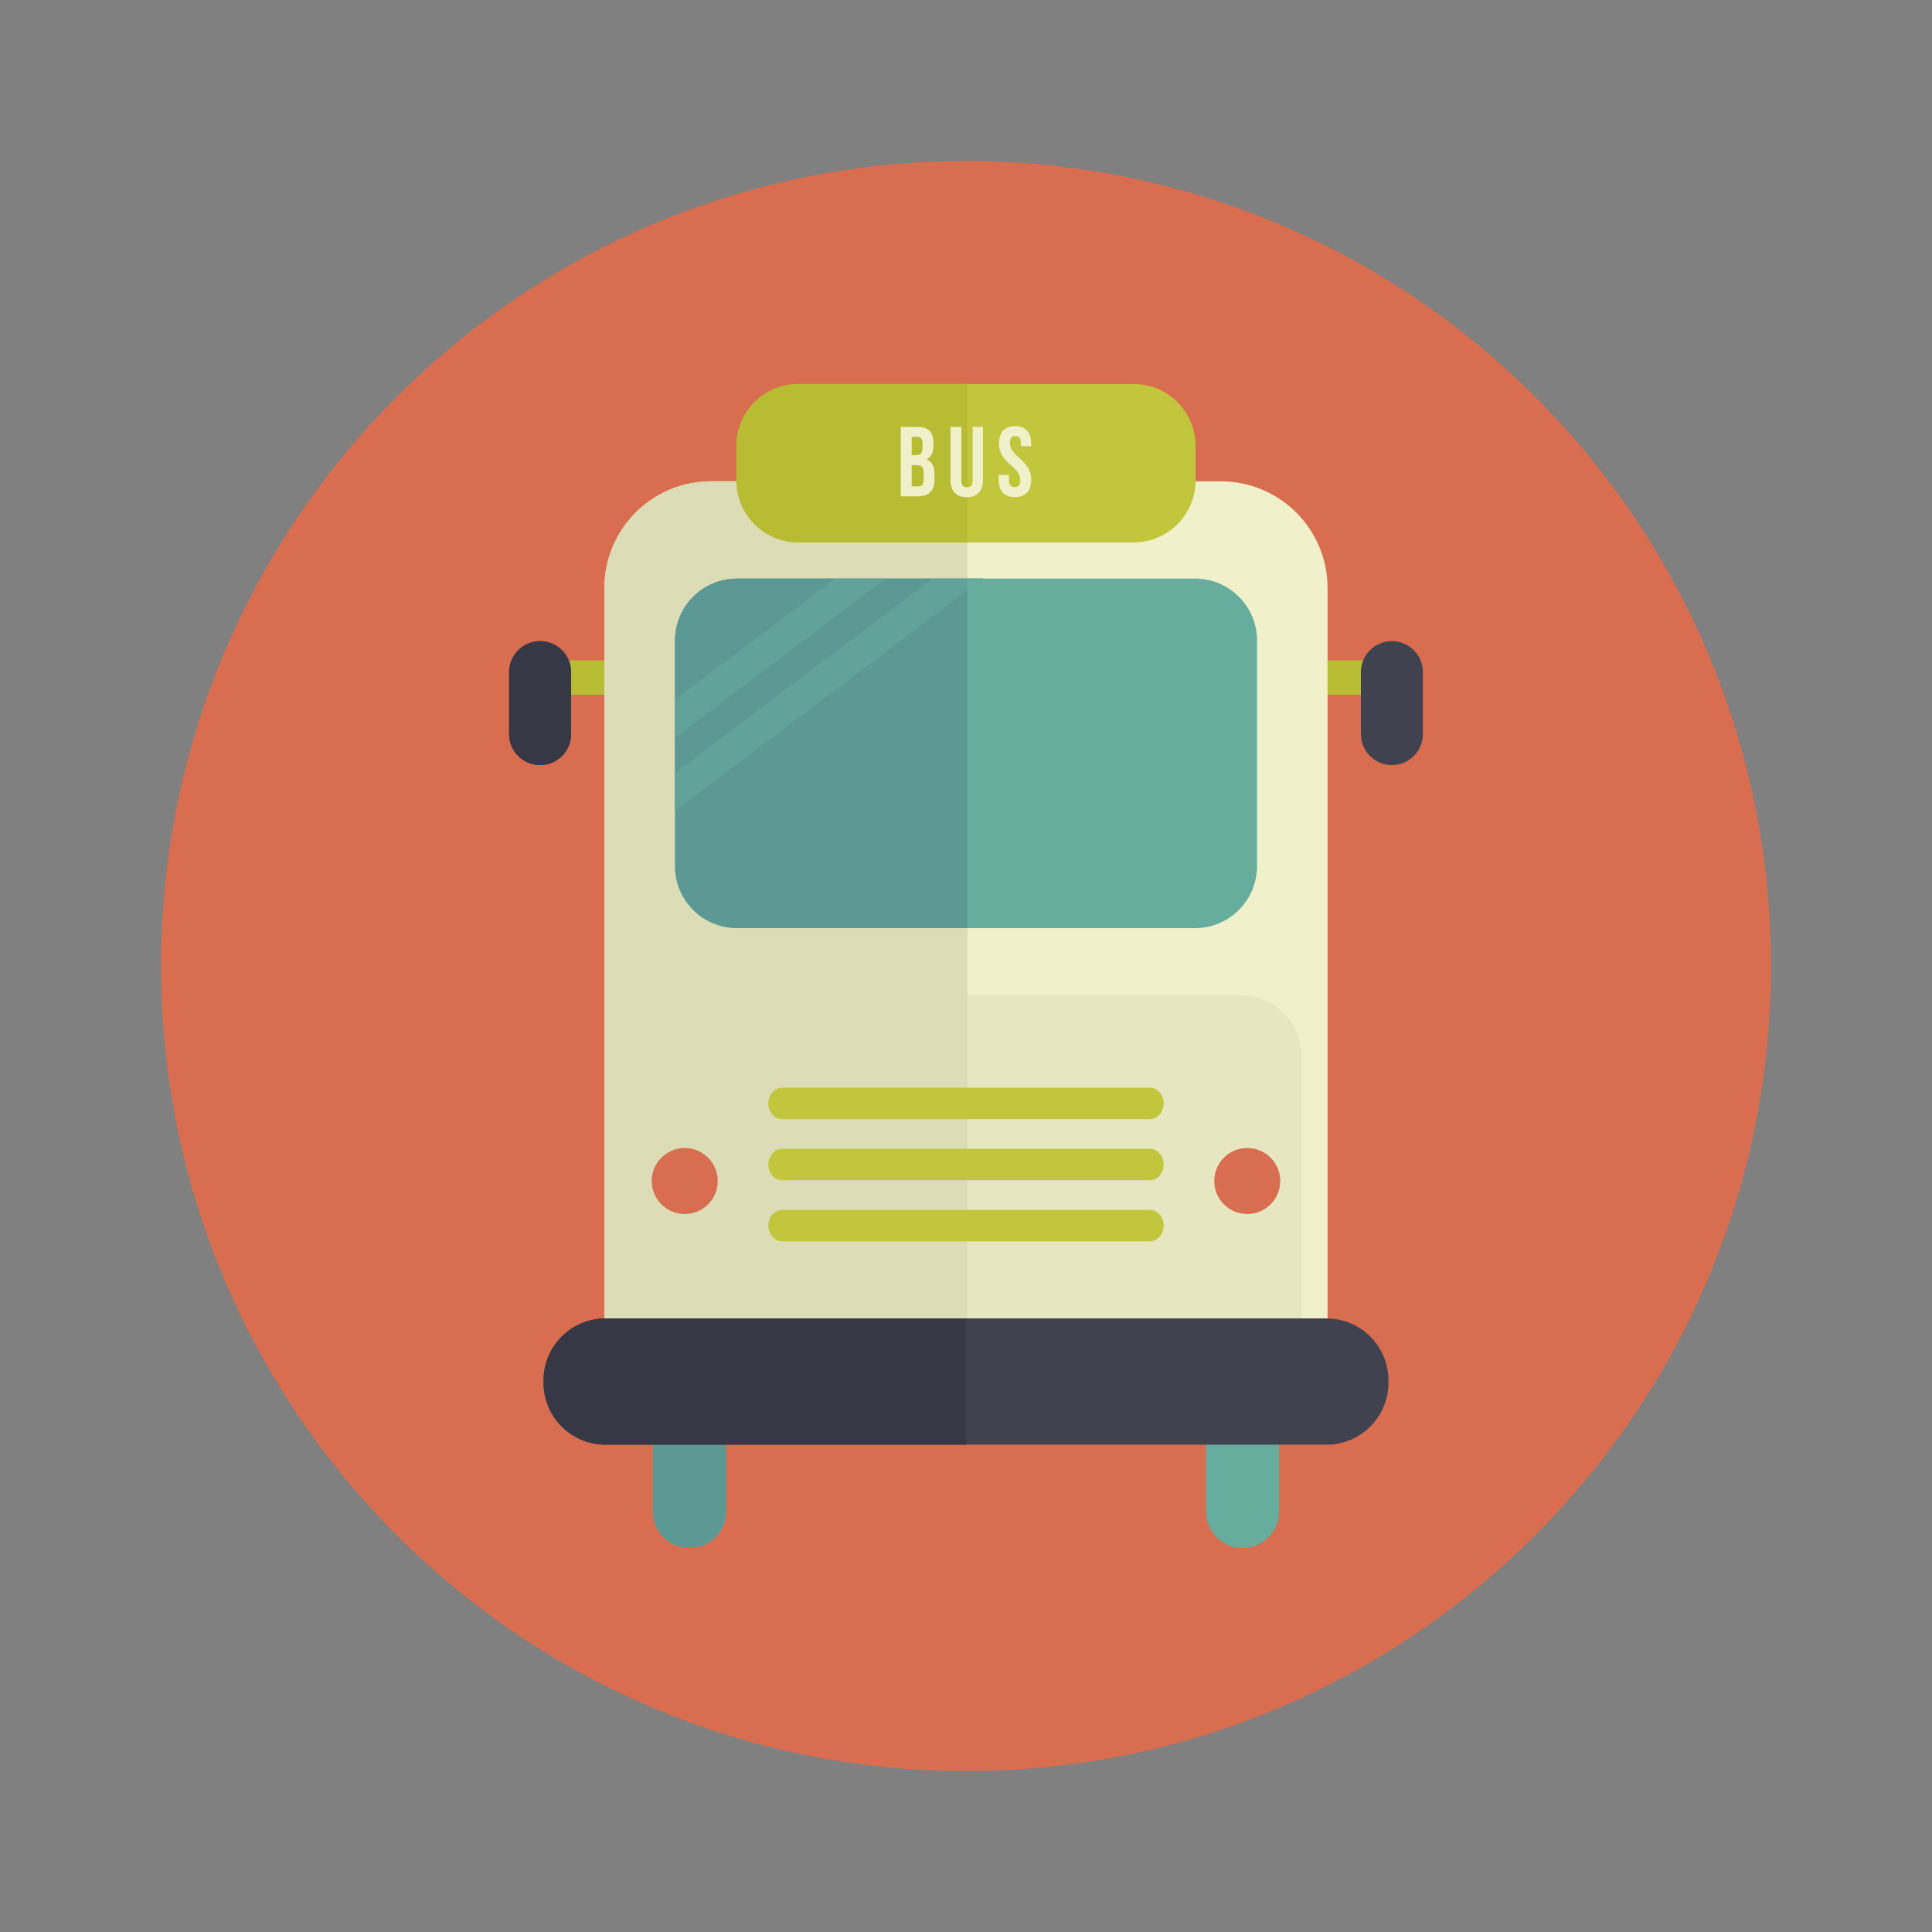 <?xml version="1.0" encoding="utf-8"?>
<!-- Uploaded to: SVG Repo, www.svgrepo.com, Generator: SVG Repo Mixer Tools -->
<!DOCTYPE svg PUBLIC "-//W3C//DTD SVG 1.1//EN" "http://www.w3.org/Graphics/SVG/1.1/DTD/svg11.dtd">
<svg version="1.1" id="Capa_1" xmlns="http://www.w3.org/2000/svg" xmlns:xlink="http://www.w3.org/1999/xlink" 
	 width="800px" height="800px" viewBox="0 0 600 600" enable-background="new 0 0 600 600" xml:space="preserve">
<rect x="0" y="0" width="600" height="600" fill="#808080" stroke="none"/>
<g>
	<path fill="#D86D50" d="M300.002,50C438.069,50,550,161.929,550,300c0,138.07-111.931,250-249.998,250
		C161.926,550,50,438.07,50,300C50,161.929,161.926,50,300.002,50z"/>
	<path fill="#66AD9E" d="M225.459,469.395c0,6.27-5.079,11.354-11.347,11.354l0,0c-6.276,0-11.355-5.084-11.355-11.354v-28.989
		c0-6.27,5.079-11.351,11.355-11.351l0,0c6.268,0,11.347,5.081,11.347,11.351V469.395z"/>
	<path fill="#5C9994" d="M225.459,469.395c0,6.27-5.079,11.354-11.347,11.354l0,0c-6.276,0-11.355-5.084-11.355-11.354v-28.989
		c0-6.27,5.079-11.351,11.355-11.351l0,0c6.268,0,11.347,5.081,11.347,11.351V469.395z"/>
	<path fill="#66AD9E" d="M397.243,469.395c0,6.27-5.084,11.354-11.351,11.354l0,0c-6.272,0-11.356-5.084-11.356-11.354v-28.989
		c0-6.27,5.084-11.351,11.356-11.351l0,0c6.267,0,11.351,5.081,11.351,11.351V469.395z"/>
	<rect x="167.732" y="205.079" fill="#B8BC33" width="263.462" height="10.676"/>
	<path fill="#F0F0CB" d="M412.292,409.885c0,18.311-14.842,33.157-33.155,33.157H220.858c-18.309,0-33.155-14.847-33.155-33.157
		V182.628c0-18.309,14.846-33.155,33.155-33.155h158.278c18.313,0,33.155,14.846,33.155,33.155V409.885z"/>
	<path fill="#E6E6C1" d="M404.1,411.835c0,10.35-8.39,18.739-18.737,18.739H214.638c-10.347,0-18.737-8.39-18.737-18.739v-83.974
		c0-10.347,8.39-18.737,18.737-18.737h170.725c10.348,0,18.737,8.391,18.737,18.737V411.835z"/>
	<g>
		<path fill="#66AD9E" d="M390.377,268.986c0,10.628-8.625,19.25-19.253,19.25H228.875c-10.632,0-19.248-8.623-19.248-19.25v-70.055
			c0-10.632,8.616-19.25,19.248-19.25h142.249c10.628,0,19.253,8.618,19.253,19.25V268.986z"/>
		<polygon opacity="0.52" fill="#66AD9E" points="259.47,179.681 209.627,217.313 209.627,229.079 275.053,179.681 		"/>
		<polygon opacity="0.52" fill="#66AD9E" points="289.609,179.681 209.627,240.068 209.627,251.832 305.188,179.681 		"/>
	</g>
	<polygon opacity="0.52" fill="#66AD9E" points="259.47,179.681 209.627,217.313 209.627,229.079 275.053,179.681 	"/>
	<polygon opacity="0.52" fill="#66AD9E" points="289.609,179.681 209.627,240.068 209.627,251.832 305.188,179.681 	"/>
	<path fill="#40424F" d="M177.361,227.988c0,5.314-4.311,9.624-9.629,9.624l0,0c-5.314,0-9.624-4.31-9.624-9.624v-19.25
		c0-5.319,4.31-9.629,9.624-9.629l0,0c5.318,0,9.629,4.31,9.629,9.629V227.988z"/>
	<path fill="#363845" d="M177.361,227.988c0,5.314-4.311,9.624-9.629,9.624l0,0c-5.314,0-9.624-4.31-9.624-9.624v-19.25
		c0-5.319,4.31-9.629,9.624-9.629l0,0c5.318,0,9.629,4.31,9.629,9.629V227.988z"/>
	<path fill="#40424F" d="M441.892,227.988c0,5.314-4.314,9.624-9.629,9.624l0,0c-5.313,0-9.624-4.31-9.624-9.624v-19.25
		c0-5.319,4.311-9.629,9.624-9.629l0,0c5.314,0,9.629,4.31,9.629,9.629V227.988z"/>
	<polygon fill="#66AD9E" points="305.188,179.681 300.458,179.681 300.458,183.25 	"/>
	<path fill="#DCDCB7" d="M209.627,268.986v-17.155v-11.763v-10.989v-11.766v-18.382c0-10.632,8.616-19.25,19.248-19.25h30.595
		h15.583h14.556h10.849v-30.208h-79.6c-18.309,0-33.155,14.846-33.155,33.155v227.257c0,18.311,14.846,33.157,33.155,33.157h79.6
		V288.237h-71.583C218.243,288.237,209.627,279.614,209.627,268.986z"/>
	<path fill="#66AD9E" d="M228.875,179.681c-10.632,0-19.248,8.618-19.248,19.25v18.382l49.843-37.633H228.875z"/>
	<polygon fill="#66AD9E" points="275.053,179.681 209.627,229.079 209.627,240.068 289.609,179.681 	"/>
	<polygon fill="#66AD9E" points="259.47,179.681 209.627,217.313 209.627,229.079 275.053,179.681 	"/>
	<polygon fill="#66AD9E" points="209.627,240.068 209.627,251.832 300.458,183.25 300.458,179.681 289.609,179.681 	"/>
	<path fill="#C2C63D" d="M371.299,149.199c0,10.633-8.615,19.25-19.248,19.25H247.949c-10.628,0-19.249-8.618-19.249-19.25v-10.697
		c0-10.633,8.62-19.25,19.249-19.25h104.102c10.633,0,19.248,8.618,19.248,19.25V149.199z"/>
	<path fill="#B8BC33" d="M247.949,119.252c-10.628,0-19.249,8.618-19.249,19.25v10.697c0,10.633,8.62,19.25,19.249,19.25h52.509
		v-49.198H247.949z"/>
	<path fill="#40424F" d="M431.194,429.411c0,10.633-8.62,19.251-19.253,19.251H188.058c-10.632,0-19.253-8.618-19.253-19.251v-0.714
		c0-10.635,8.621-19.25,19.253-19.25h223.883c10.633,0,19.253,8.615,19.253,19.25V429.411z"/>
	<path fill="#5C9994" d="M228.875,179.681c-10.632,0-19.248,8.618-19.248,19.25v70.055c0,10.628,8.616,19.25,19.248,19.25h71.583
		V179.681H228.875z"/>
	<path fill="#363845" d="M188.058,409.447c-10.632,0-19.253,8.615-19.253,19.25v0.714c0,10.633,8.621,19.251,19.253,19.251h111.944
		v-39.215H188.058z"/>
	<g>
		<polygon opacity="0.52" fill="#66AD9E" points="300.458,179.681 289.609,179.681 209.627,240.068 209.627,251.832 300.458,183.25 
			305.188,179.681 		"/>
		<polygon opacity="0.52" fill="#66AD9E" points="259.47,179.681 209.627,217.313 209.627,229.079 275.053,179.681 		"/>
	</g>
	<g>
		<path fill="#C2C63D" d="M361.381,342.675c0,2.701-1.935,4.889-4.324,4.889H242.943c-2.39,0-4.324-2.188-4.324-4.889l0,0
			c0-2.698,1.934-4.888,4.324-4.888h114.113C359.446,337.787,361.381,339.977,361.381,342.675L361.381,342.675z"/>
		<path fill="#C2C63D" d="M361.381,361.649c0,2.698-1.935,4.886-4.324,4.886H242.943c-2.39,0-4.324-2.188-4.324-4.886l0,0
			c0-2.698,1.934-4.886,4.324-4.886h114.113C359.446,356.764,361.381,358.951,361.381,361.649L361.381,361.649z"/>
		<path fill="#C2C63D" d="M361.381,380.623c0,2.699-1.935,4.889-4.324,4.889H242.943c-2.39,0-4.324-2.189-4.324-4.889l0,0
			c0-2.7,1.934-4.886,4.324-4.886h114.113C359.446,375.737,361.381,377.923,361.381,380.623L361.381,380.623z"/>
	</g>
	<g>
		<path fill="#D86D50" d="M222.903,366.774c0-5.659-4.591-10.25-10.246-10.25c-5.659,0-10.25,4.591-10.25,10.25
			c0,5.657,4.591,10.246,10.25,10.246C218.312,377.021,222.903,372.432,222.903,366.774z"/>
		<path fill="#D86D50" d="M397.589,366.774c0-5.659-4.587-10.25-10.246-10.25s-10.246,4.591-10.246,10.25
			c0,5.657,4.587,10.246,10.246,10.246S397.589,372.432,397.589,366.774z"/>
	</g>
	<g>
		<path fill="#F0F0CB" d="M289.881,137.535v0.771c0,2.217-0.677,3.635-2.188,4.34c1.819,0.709,2.523,2.344,2.523,4.624v1.754
			c0,3.327-1.754,5.116-5.144,5.116h-5.328v-21.566h5.111C288.371,132.574,289.881,134.208,289.881,137.535z M283.135,135.654v5.701
			h1.321c1.267,0,2.036-0.555,2.036-2.282v-1.2c0-1.54-0.525-2.219-1.727-2.219H283.135z M283.135,144.436v6.624h1.938
			c1.142,0,1.759-0.525,1.759-2.125v-1.881c0-2-0.649-2.618-2.192-2.618H283.135z"/>
		<path fill="#F0F0CB" d="M298.565,132.574v16.635c0,1.542,0.677,2.098,1.759,2.098c1.078,0,1.754-0.555,1.754-2.098v-16.635h3.205
			v16.418c0,3.451-1.727,5.424-5.052,5.424c-3.329,0-5.056-1.973-5.056-5.424v-16.418H298.565z"/>
		<path fill="#F0F0CB" d="M315.235,132.327c3.297,0,4.991,1.973,4.991,5.425v0.831h-3.205v-1.048c0-1.54-0.617-2.127-1.694-2.127
			s-1.694,0.587-1.694,2.127c0,4.437,6.622,5.266,6.622,11.427c0,3.454-1.723,5.425-5.052,5.425s-5.052-1.971-5.052-5.425v-1.476
			h3.205v1.692c0,1.54,0.677,2.097,1.755,2.097c1.077,0,1.759-0.557,1.759-2.097c0-4.435-6.627-5.268-6.627-11.427
			C310.243,134.3,311.938,132.327,315.235,132.327z"/>
	</g>
</g>
</svg>